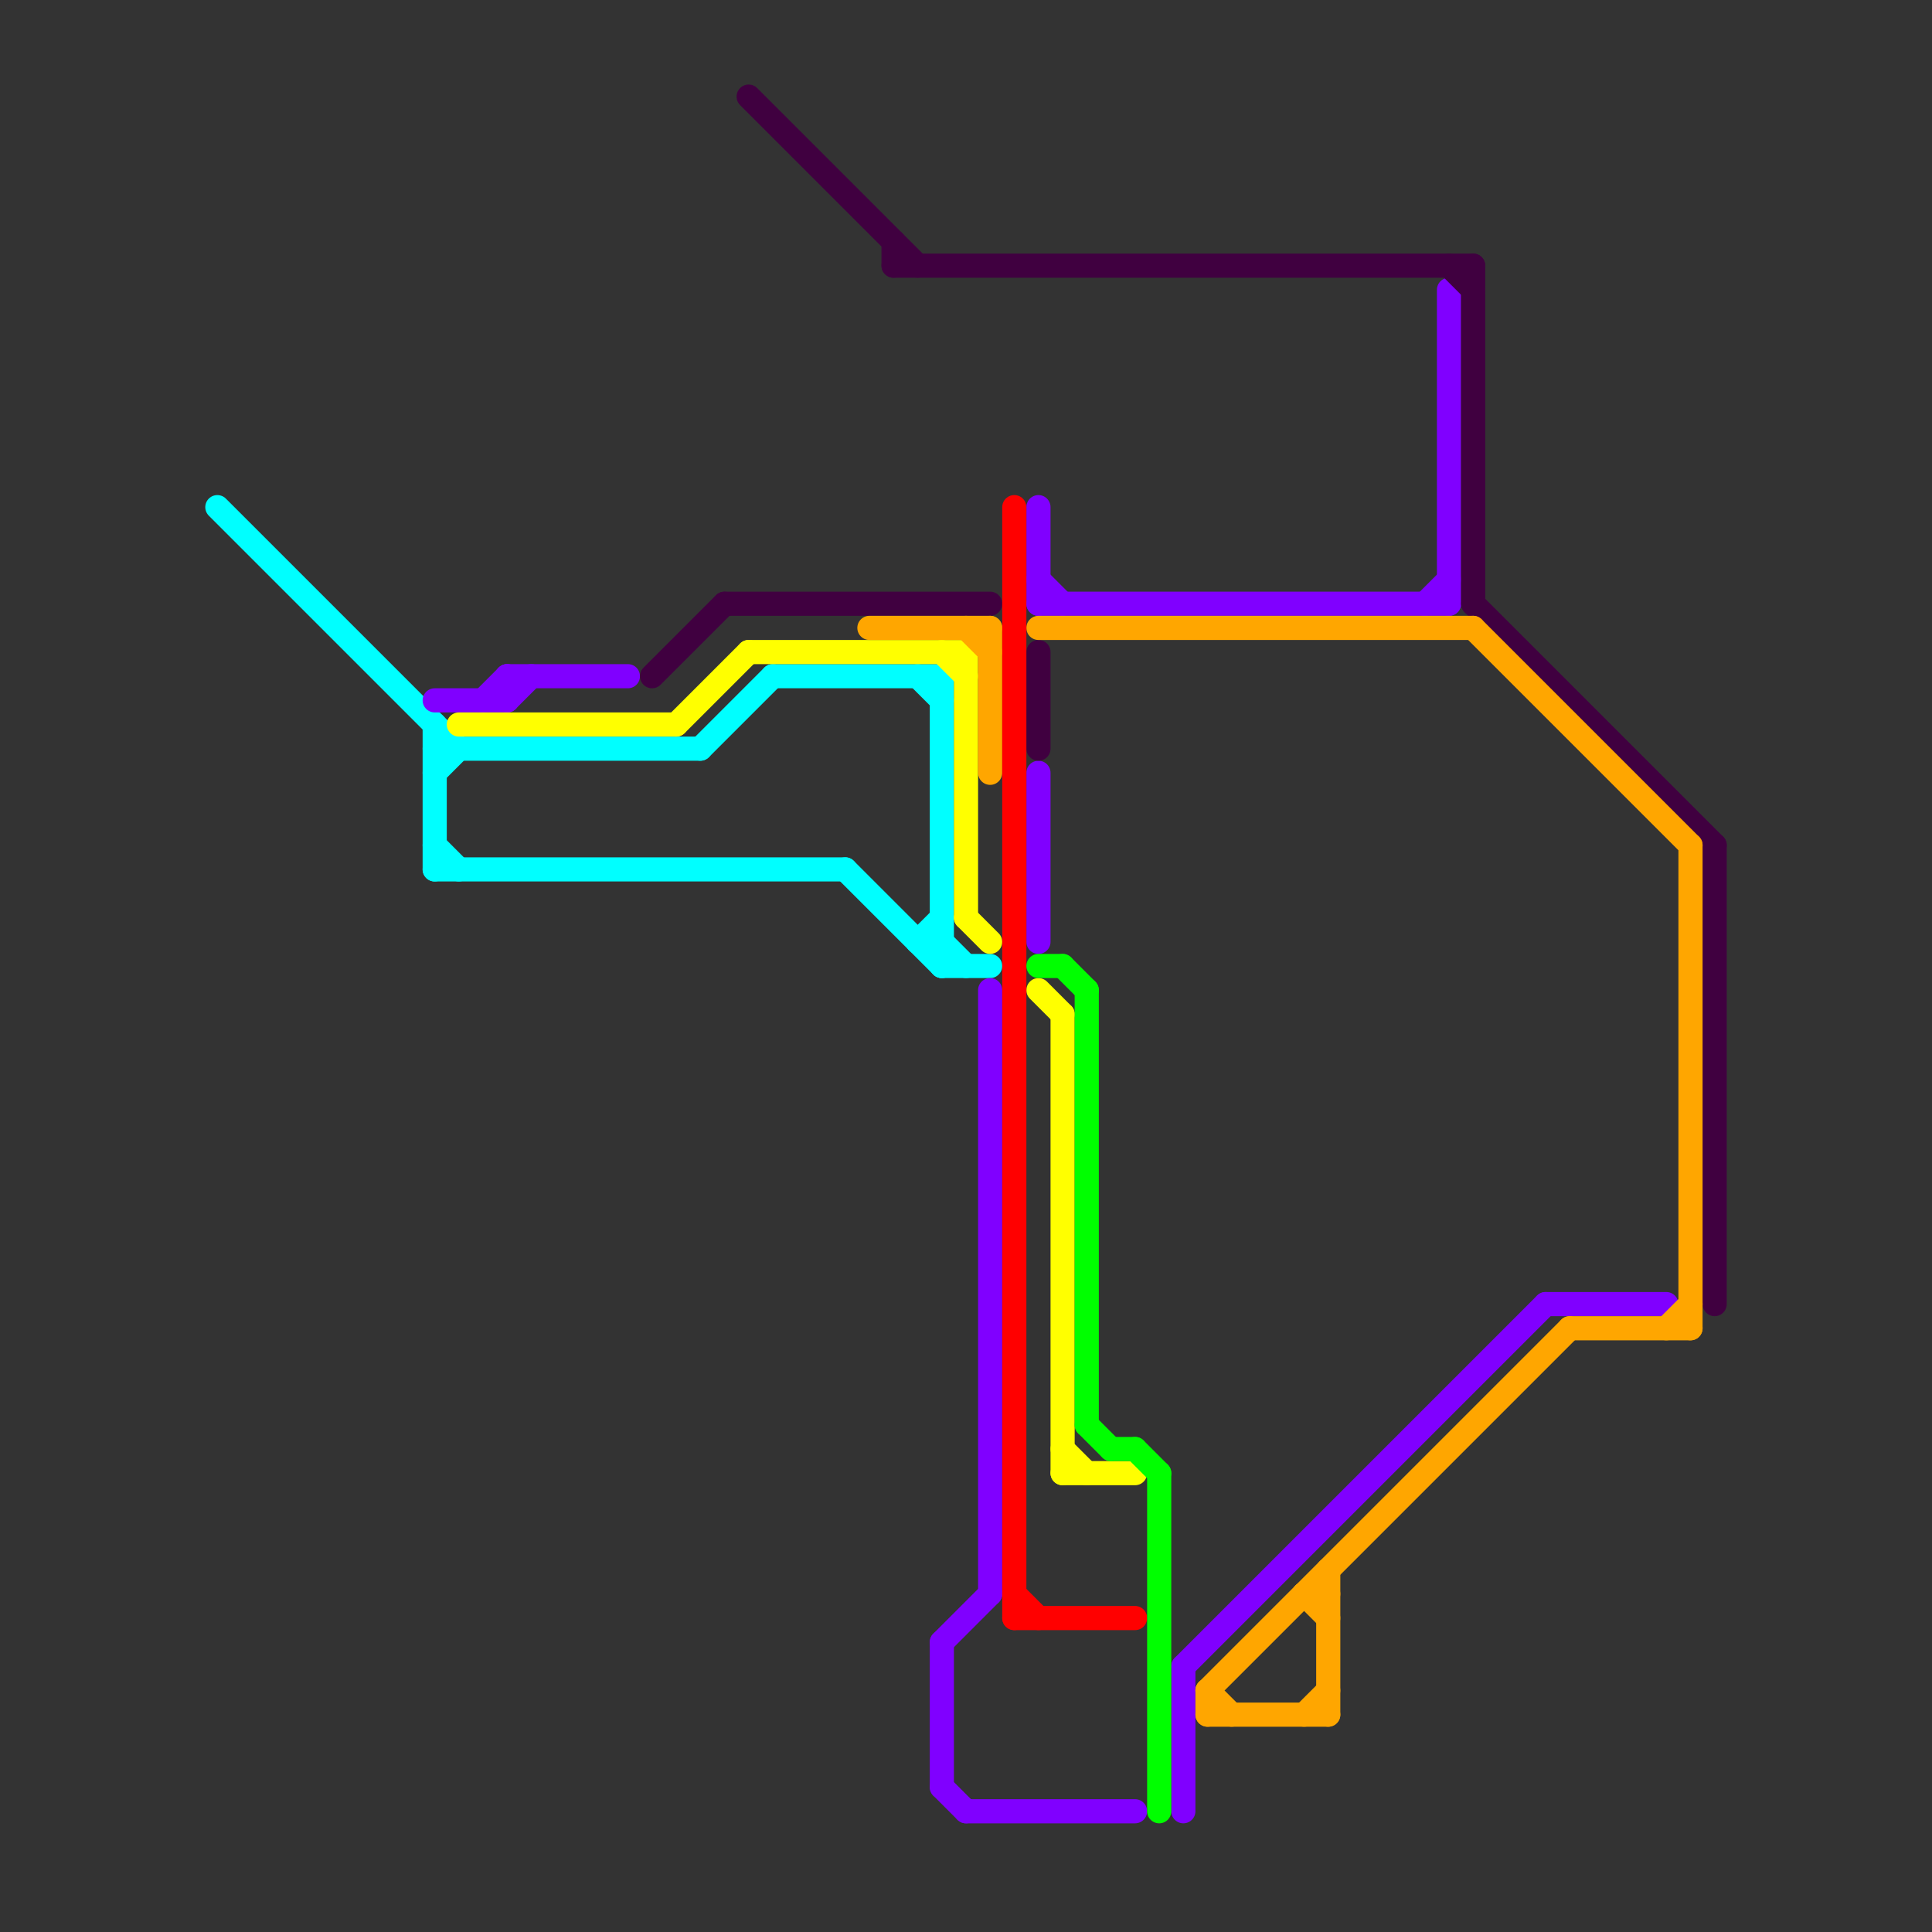 
<svg version="1.1" xmlns="http://www.w3.org/2000/svg" viewBox="0 0 80 80">
<rect x="0" y="0" width="80" height="80" fill="#333333" stroke="none"/>
<style>text { font: 1px Helvetica; font-weight: 600; white-space: pre; dominant-baseline: central; } line { stroke-width: 1; fill: none; stroke-linecap: round; stroke-linejoin: round; } .c0 { stroke: #00ffff } .c1 { stroke: #8000ff } .c2 { stroke: #ffff00 } .c3 { stroke: #400040 } .c4 { stroke: #ffa600 } .c5 { stroke: #ff0000 } .c6 { stroke: #00ff00 }</style><defs><g id="wm-xf"><circle r="1.2" fill="#000"/><circle r="0.9" fill="#fff"/><circle r="0.6" fill="#000"/><circle r="0.3" fill="#fff"/></g><g id="wm"><circle r="0.6" fill="#000"/><circle r="0.3" fill="#fff"/></g></defs><line class="c0" x1="29" y1="31" x2="32" y2="28"/><line class="c0" x1="39" y1="39" x2="40" y2="40"/><line class="c0" x1="38" y1="39" x2="39" y2="38"/><line class="c0" x1="35" y1="36" x2="39" y2="40"/><line class="c0" x1="18" y1="35" x2="19" y2="36"/><line class="c0" x1="9" y1="21" x2="19" y2="31"/><line class="c0" x1="18" y1="32" x2="19" y2="31"/><line class="c0" x1="38" y1="28" x2="39" y2="29"/><line class="c0" x1="18" y1="30" x2="18" y2="36"/><line class="c0" x1="38" y1="39" x2="39" y2="39"/><line class="c0" x1="39" y1="40" x2="41" y2="40"/><line class="c0" x1="39" y1="28" x2="39" y2="40"/><line class="c0" x1="32" y1="28" x2="39" y2="28"/><line class="c0" x1="18" y1="31" x2="29" y2="31"/><line class="c0" x1="18" y1="36" x2="35" y2="36"/><line class="c1" x1="43" y1="32" x2="43" y2="39"/><line class="c1" x1="40" y1="75" x2="47" y2="75"/><line class="c1" x1="39" y1="74" x2="40" y2="75"/><line class="c1" x1="18" y1="29" x2="21" y2="29"/><line class="c1" x1="21" y1="28" x2="26" y2="28"/><line class="c1" x1="64" y1="54" x2="69" y2="54"/><line class="c1" x1="21" y1="28" x2="21" y2="29"/><line class="c1" x1="43" y1="24" x2="44" y2="25"/><line class="c1" x1="20" y1="29" x2="21" y2="28"/><line class="c1" x1="43" y1="21" x2="43" y2="25"/><line class="c1" x1="39" y1="68" x2="41" y2="66"/><line class="c1" x1="49" y1="69" x2="49" y2="75"/><line class="c1" x1="49" y1="69" x2="64" y2="54"/><line class="c1" x1="60" y1="12" x2="60" y2="25"/><line class="c1" x1="43" y1="25" x2="60" y2="25"/><line class="c1" x1="41" y1="41" x2="41" y2="66"/><line class="c1" x1="59" y1="25" x2="60" y2="24"/><line class="c1" x1="39" y1="68" x2="39" y2="74"/><line class="c1" x1="21" y1="29" x2="22" y2="28"/><line class="c2" x1="19" y1="30" x2="28" y2="30"/><line class="c2" x1="44" y1="60" x2="45" y2="61"/><line class="c2" x1="44" y1="42" x2="44" y2="61"/><line class="c2" x1="44" y1="61" x2="47" y2="61"/><line class="c2" x1="28" y1="30" x2="31" y2="27"/><line class="c2" x1="40" y1="38" x2="41" y2="39"/><line class="c2" x1="39" y1="27" x2="40" y2="28"/><line class="c2" x1="43" y1="41" x2="44" y2="42"/><line class="c2" x1="40" y1="27" x2="40" y2="38"/><line class="c2" x1="31" y1="27" x2="40" y2="27"/><line class="c3" x1="37" y1="11" x2="61" y2="11"/><line class="c3" x1="60" y1="11" x2="61" y2="12"/><line class="c3" x1="61" y1="25" x2="71" y2="35"/><line class="c3" x1="71" y1="35" x2="71" y2="54"/><line class="c3" x1="43" y1="27" x2="43" y2="31"/><line class="c3" x1="30" y1="25" x2="41" y2="25"/><line class="c3" x1="37" y1="10" x2="37" y2="11"/><line class="c3" x1="61" y1="11" x2="61" y2="25"/><line class="c3" x1="27" y1="28" x2="30" y2="25"/><line class="c3" x1="31" y1="4" x2="38" y2="11"/><line class="c4" x1="41" y1="26" x2="41" y2="32"/><line class="c4" x1="54" y1="66" x2="55" y2="66"/><line class="c4" x1="36" y1="26" x2="41" y2="26"/><line class="c4" x1="43" y1="26" x2="61" y2="26"/><line class="c4" x1="50" y1="70" x2="51" y2="71"/><line class="c4" x1="65" y1="55" x2="70" y2="55"/><line class="c4" x1="69" y1="55" x2="70" y2="54"/><line class="c4" x1="54" y1="71" x2="55" y2="70"/><line class="c4" x1="50" y1="70" x2="65" y2="55"/><line class="c4" x1="54" y1="66" x2="55" y2="67"/><line class="c4" x1="50" y1="70" x2="50" y2="71"/><line class="c4" x1="50" y1="71" x2="55" y2="71"/><line class="c4" x1="40" y1="26" x2="41" y2="27"/><line class="c4" x1="61" y1="26" x2="70" y2="35"/><line class="c4" x1="55" y1="65" x2="55" y2="71"/><line class="c4" x1="70" y1="35" x2="70" y2="55"/><line class="c5" x1="42" y1="21" x2="42" y2="67"/><line class="c5" x1="42" y1="67" x2="47" y2="67"/><line class="c5" x1="42" y1="66" x2="43" y2="67"/><line class="c6" x1="48" y1="61" x2="48" y2="75"/><line class="c6" x1="43" y1="40" x2="44" y2="40"/><line class="c6" x1="47" y1="60" x2="48" y2="61"/><line class="c6" x1="45" y1="59" x2="46" y2="60"/><line class="c6" x1="45" y1="41" x2="45" y2="59"/><line class="c6" x1="44" y1="40" x2="45" y2="41"/><line class="c6" x1="46" y1="60" x2="47" y2="60"/>
</svg>
